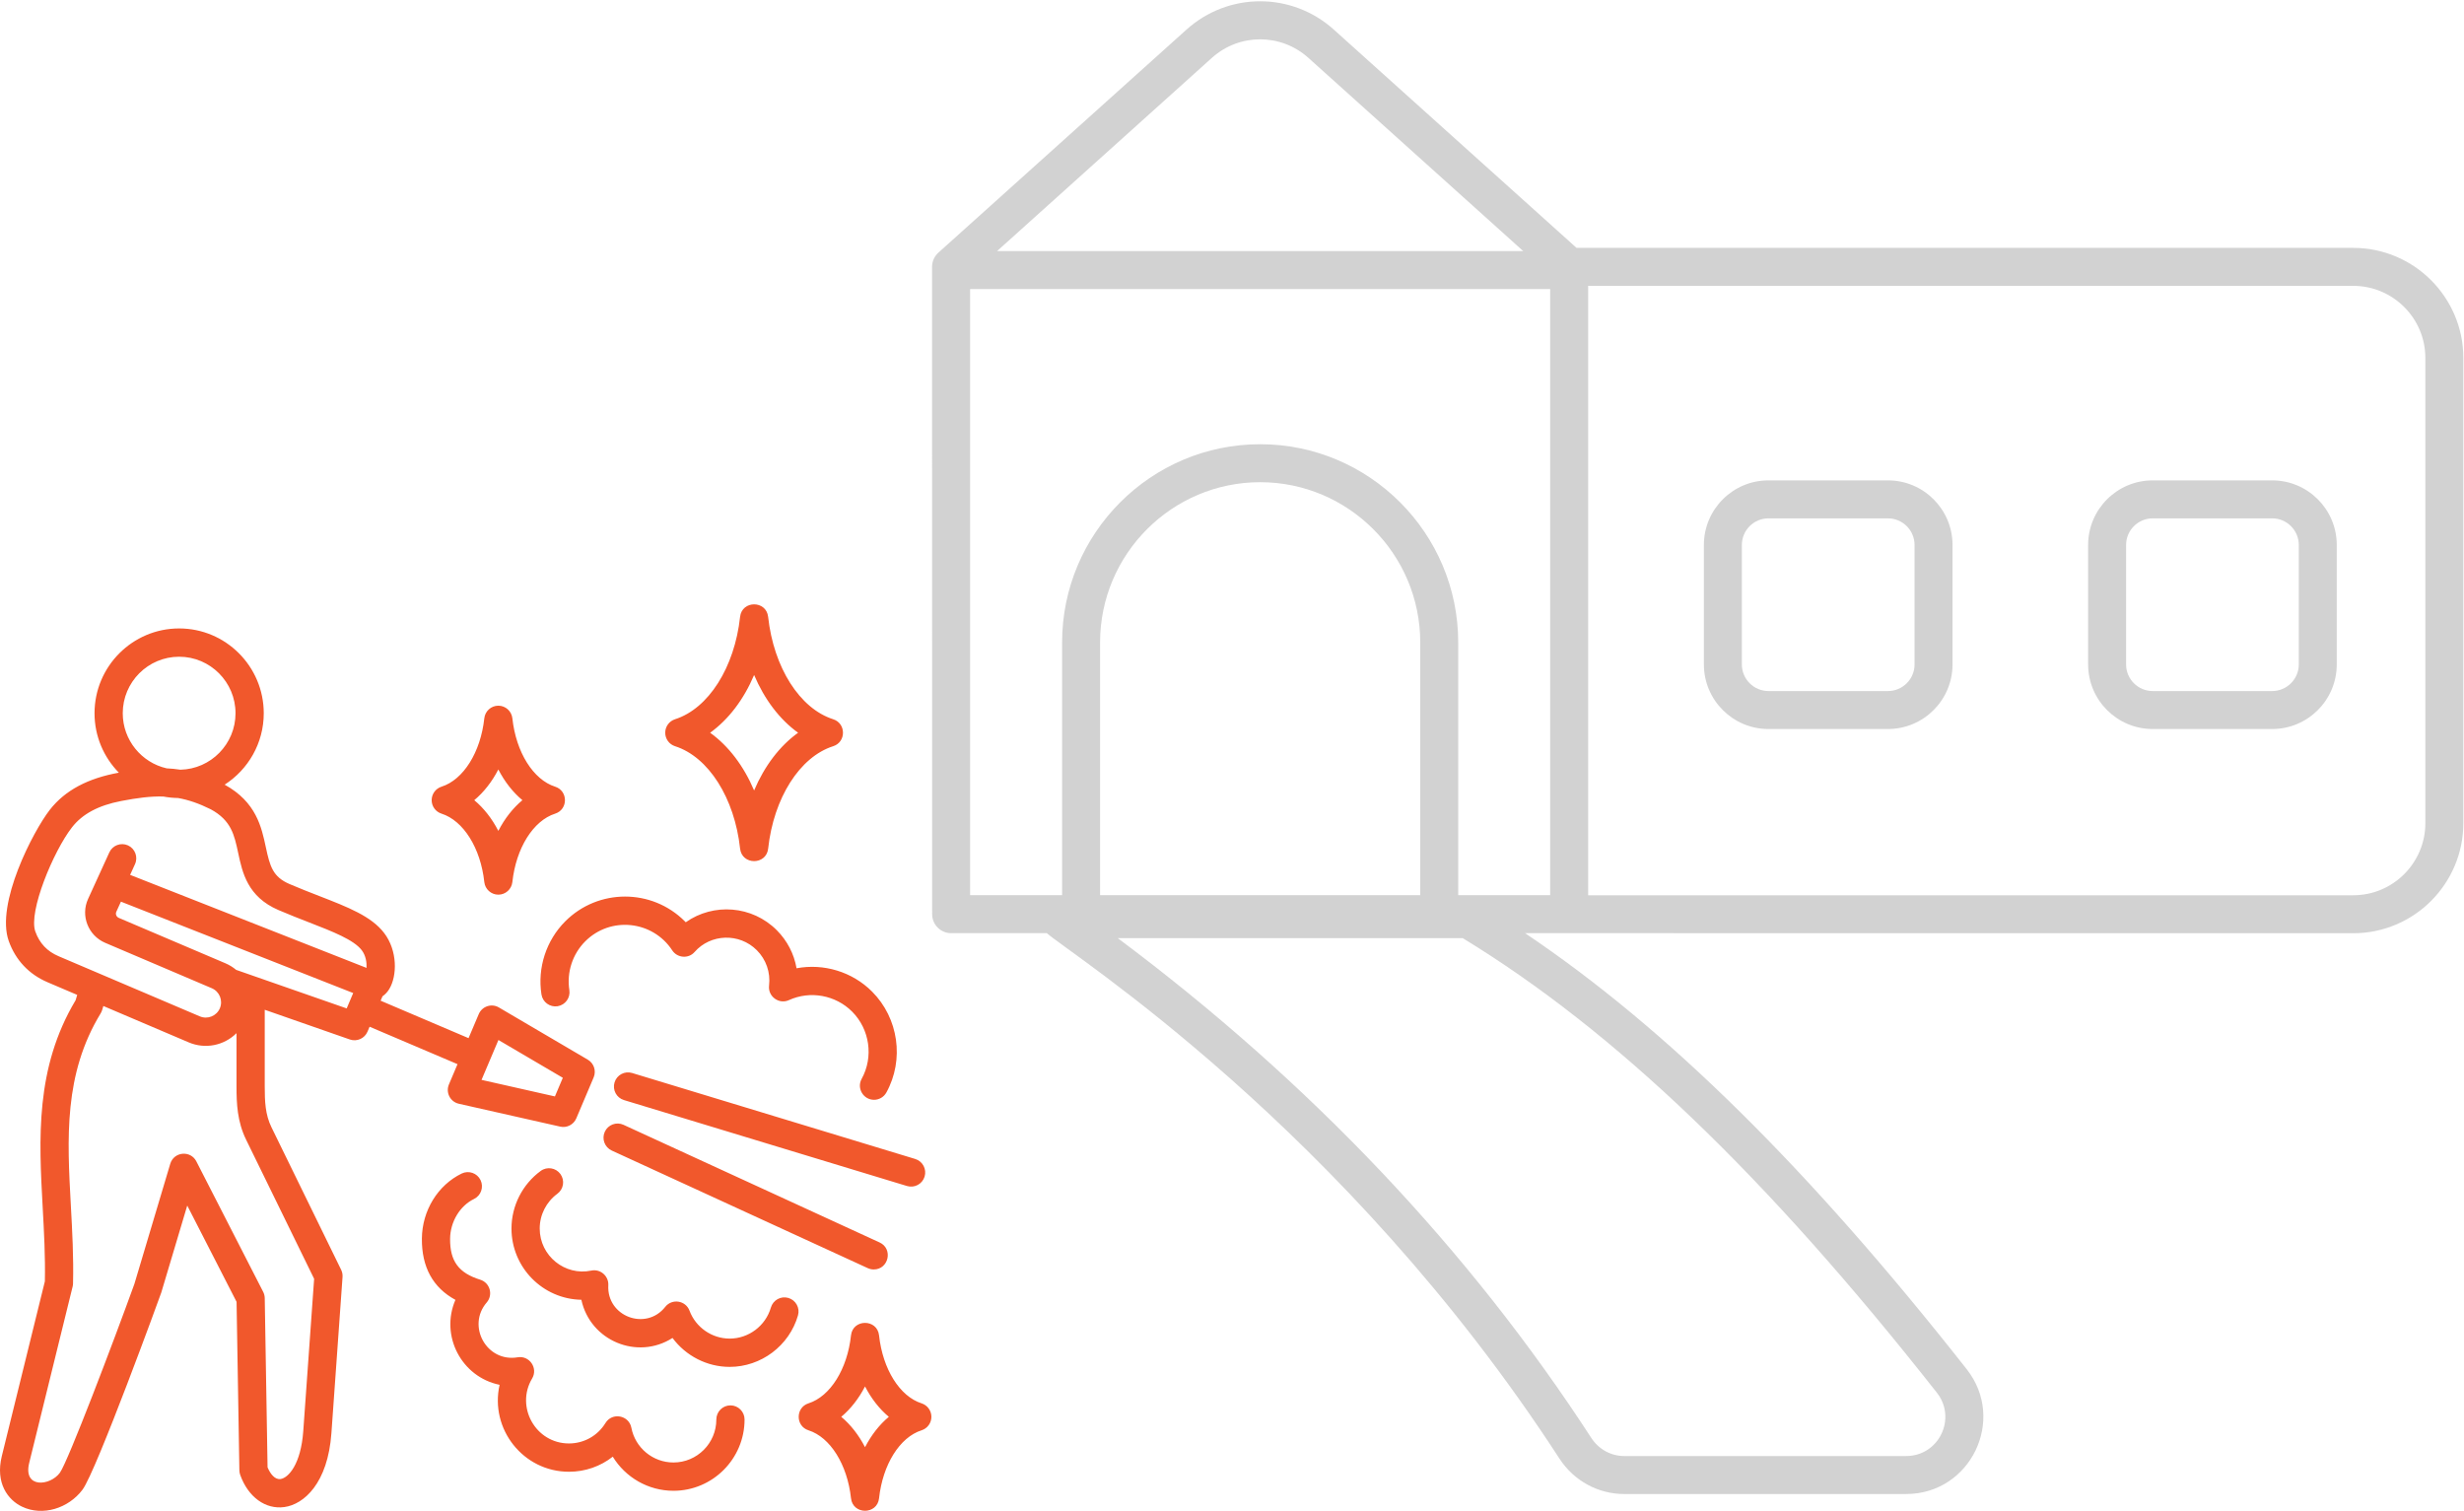 <svg xmlns="http://www.w3.org/2000/svg" width="791" height="485" viewBox="0 0 791 485" fill="none"><path d="M784.693 228.97L790.788 235.065V114.922C790.788 95.43 774.932 79.571 755.437 79.571H506.111C498.138 72.402 534.974 105.523 428.188 9.507C414.703 -2.621 394.37 -2.621 380.885 9.507C293.431 88.132 301.804 80.604 301.231 81.119C299.945 82.276 299.212 83.924 299.212 85.652C299.252 375.331 299.237 269.223 299.241 293.458C299.241 296.825 301.969 299.553 305.336 299.553H336.051C343.408 306.123 431.463 361.729 500.618 468.22C505.242 475.339 513.013 479.589 521.393 479.589H611.918C632.534 479.589 644.153 455.779 631.365 439.533C580.666 375.144 535.188 330.219 489.582 299.553C876.102 299.588 714.759 299.573 755.437 299.577C774.931 299.577 790.788 283.718 790.788 264.226V235.065L784.693 228.97L778.598 235.065V264.226C778.598 276.997 768.208 287.387 755.437 287.387H509.832V91.761H755.436C768.207 91.761 778.597 102.151 778.597 114.922V235.065C778.598 238.432 784.693 228.97 784.693 228.97ZM389.033 18.581C397.871 10.638 411.194 10.638 420.032 18.581C514.545 103.578 481.948 74.263 488.999 80.605H320.075C327.171 74.222 294.458 103.646 389.033 18.581ZM311.431 92.795H497.642V287.363H468.124V206.252C468.124 171.153 439.601 142.6 404.541 142.6C369.481 142.6 340.958 171.154 340.958 206.252V287.363H311.431V92.795ZM455.935 287.363H353.148V206.252C353.148 177.875 376.204 154.79 404.541 154.79C432.878 154.79 455.934 177.875 455.934 206.252L455.935 287.363ZM621.785 447.073C628.273 455.313 622.424 467.398 611.919 467.398H521.394C517.151 467.398 513.209 465.222 510.842 461.579C471.572 401.11 420.489 347.21 358.815 301.143H469.558C518.532 331.006 566.949 377.426 621.785 447.073Z" fill="#D2D2D2"></path><path d="M691.058 154.206C679.63 154.206 670.335 163.503 670.335 174.929V213.296C670.335 224.722 679.63 234.019 691.058 234.019H729.428C740.856 234.019 750.151 224.722 750.151 213.296V174.929C750.151 163.503 740.856 154.206 729.428 154.206H691.058ZM737.961 174.929V213.296C737.961 218.001 734.133 221.829 729.428 221.829H691.058C686.353 221.829 682.525 218.001 682.525 213.296V174.929C682.525 170.224 686.353 166.396 691.058 166.396H729.428C734.133 166.396 737.961 170.225 737.961 174.929Z" fill="#D2D2D2"></path><path d="M567.711 154.206C556.283 154.206 546.988 163.503 546.988 174.929V213.296C546.988 224.722 556.283 234.019 567.711 234.019H606.081C617.509 234.019 626.804 224.722 626.804 213.296V174.929C626.804 163.503 617.509 154.206 606.081 154.206H567.711ZM614.614 174.929V213.296C614.614 218.001 610.786 221.829 606.081 221.829H567.711C563.006 221.829 559.178 218.001 559.178 213.296V174.929C559.178 170.224 563.006 166.396 567.711 166.396H606.081C610.785 166.396 614.614 170.225 614.614 174.929Z" fill="#D2D2D2"></path><path fill-rule="evenodd" clip-rule="evenodd" d="M285.336 454.81C282.312 452.289 279.72 448.974 277.697 445.062C275.666 448.974 273.074 452.289 270.057 454.81C273.074 457.327 275.666 460.645 277.697 464.554C279.721 460.645 282.312 457.327 285.336 454.81ZM299 454.81C299 456.789 297.72 458.537 295.841 459.137C288.852 461.36 283.368 470.126 282.198 480.949C281.619 486.306 273.768 486.301 273.189 480.941C272.019 470.126 266.535 461.36 259.546 459.137C255.347 457.799 255.358 451.813 259.546 450.479C266.535 448.259 272.019 439.493 273.189 428.674C273.767 423.323 281.62 423.317 282.198 428.674C283.368 439.493 288.852 448.259 295.841 450.479C297.719 451.079 299 452.829 299 454.81ZM227.967 235.213C233.881 239.461 238.755 245.883 242.087 253.74C245.422 245.883 250.298 239.461 256.21 235.213C250.297 230.962 245.422 224.536 242.087 216.679C238.755 224.536 233.881 230.962 227.967 235.213ZM213.55 235.213C213.55 233.233 214.824 231.482 216.706 230.882C227.435 227.469 235.825 214.258 237.583 198.016C238.165 192.664 246.008 192.658 246.589 198.016C248.354 214.265 256.744 227.469 267.47 230.882C271.661 232.215 271.665 238.206 267.47 239.54C256.744 242.953 248.354 256.164 246.596 272.406C246.009 277.765 238.167 277.765 237.583 272.406C235.825 256.164 227.435 242.953 216.706 239.54C214.823 238.94 213.55 237.189 213.55 235.213ZM173.82 319.217C174.201 321.693 176.523 323.392 178.993 323.008C181.463 322.619 183.158 320.303 182.775 317.827C181.886 312.113 183.788 306.27 187.861 302.188C196.002 294.025 209.533 295.504 215.803 305.07C217.424 307.543 221.012 307.846 222.972 305.604C228.104 299.736 237.342 299.404 242.953 305.021C245.949 308.017 247.382 312.165 246.887 316.384C246.48 319.87 250.067 322.501 253.257 321.045C260.091 317.934 268.246 319.418 273.553 324.737C279.22 330.417 280.484 339.291 276.615 346.312C274.936 349.363 277.183 353.046 280.58 353.046C282.178 353.046 283.725 352.196 284.552 350.695C290.35 340.157 288.468 326.838 279.96 318.314C273.553 311.896 264.391 309.202 255.71 310.821C254.921 306.244 252.738 301.983 249.361 298.598C241.424 290.644 229.037 289.791 220.139 296.05C220.049 295.953 219.958 295.856 219.862 295.765C209.274 285.151 192.041 285.151 181.45 295.765C175.342 301.887 172.488 310.656 173.82 319.217ZM253.076 416.646C250.672 415.945 248.167 417.335 247.464 419.745C245.772 425.605 240.336 429.698 234.24 429.698C228.535 429.698 223.352 426.095 221.352 420.744C220.119 417.44 215.735 416.751 213.553 419.52C207.397 427.335 194.736 422.63 195.282 412.571C195.442 409.616 192.74 407.255 189.833 407.866C181.341 409.65 173.26 403.128 173.26 394.363C173.26 389.973 175.374 385.808 178.92 383.211C180.937 381.734 181.377 378.895 179.902 376.866C178.425 374.844 175.592 374.396 173.574 375.881C167.703 380.177 164.198 387.085 164.198 394.363C164.198 406.843 174.225 417.02 186.631 417.235C189.455 430.414 204.62 436.705 215.892 429.493C220.13 435.211 226.925 438.779 234.239 438.779C244.345 438.779 253.366 431.985 256.168 422.269C256.868 419.86 255.481 417.343 253.076 416.646ZM234.49 451.134C236.991 451.134 239.022 453.166 239.022 455.673C239.022 468.288 228.777 478.552 216.194 478.552C208.07 478.552 200.766 474.235 196.714 467.605C192.77 470.705 187.86 472.442 182.649 472.442C167.975 472.442 157.179 458.726 160.382 444.535C148.134 442.026 141.226 428.769 146.2 417.263C138.969 413.341 135.349 406.735 135.436 397.57C135.512 388.624 140.533 380.437 148.217 376.709C150.469 375.621 153.175 376.564 154.268 378.818C155.355 381.075 154.413 383.79 152.161 384.882C147.625 387.084 144.542 392.22 144.49 397.653C144.428 404.824 147.231 408.631 154.164 410.791C157.301 411.767 158.371 415.642 156.251 418.097C149.753 425.621 156.212 437.392 166.174 435.702C169.972 435.058 172.799 439.193 170.824 442.505C165.411 451.582 171.917 463.359 182.649 463.359C187.459 463.359 191.846 460.904 194.375 456.792C196.539 453.274 201.903 454.283 202.682 458.31C203.924 464.778 209.609 469.469 216.193 469.469C223.78 469.469 229.96 463.283 229.96 455.672C229.961 453.166 231.985 451.134 234.49 451.134ZM152.251 256.861C155.306 259.403 157.936 262.763 159.977 266.719C162.019 262.763 164.648 259.403 167.703 256.861C164.648 254.315 162.018 250.962 159.977 247.003C157.936 250.962 155.306 254.315 152.251 256.861ZM138.574 256.861C138.574 254.884 139.851 253.13 141.737 252.53C148.771 250.297 154.293 241.472 155.473 230.58C155.725 228.281 157.663 226.53 159.977 226.53C162.292 226.53 164.229 228.281 164.482 230.58C165.661 241.472 171.18 250.297 178.217 252.53C182.404 253.862 182.417 259.849 178.217 261.188C171.18 263.428 165.661 272.246 164.482 283.145C164.229 285.444 162.291 287.195 159.977 287.195C157.662 287.195 155.725 285.444 155.473 283.145C154.292 272.246 148.771 263.428 141.737 261.188C139.851 260.588 138.574 258.838 138.574 256.861ZM111.293 323.708L112.078 321.856L113.386 318.77L38.825 289.435L37.337 292.691C37.009 293.408 37.341 294.307 38.143 294.646L72.358 309.217C73.614 309.754 74.773 310.465 75.815 311.336L111.293 323.708ZM78.995 365.825L100.844 410.508L97.356 459.38C96.599 470.046 92.575 474.432 90.056 474.779C88.239 475.032 86.766 473.107 85.894 471.031L84.987 416.687C84.973 415.99 84.803 415.307 84.485 414.689L63.03 372.805C61.175 369.192 55.83 369.664 54.657 373.582L43.135 412.179C36.392 430.834 21.901 468.967 19.247 472.733C16.115 477.043 7.336 477.887 9.376 469.598L23.313 413.011C23.393 412.692 23.437 412.366 23.445 412.04C23.652 403.544 23.192 395.174 22.749 387.077C21.555 365.353 20.428 344.825 32.323 325.281C32.749 324.585 32.936 323.745 33.178 322.934L60.615 334.623C65.856 336.849 71.909 335.655 75.925 331.651V348.784C75.926 354.226 76.161 360.031 78.995 365.825ZM32.047 312.588L18.813 306.953C15.132 305.386 12.686 302.789 11.34 299.016C9.07 292.66 17.138 273.245 23.11 265.578C26.439 261.295 31.601 258.535 38.884 257.131C44.032 256.139 48.329 255.571 52.422 255.689C53.962 255.98 55.547 256.143 57.166 256.167C60.508 256.76 63.881 257.912 67.66 259.791C74.237 263.362 75.227 267.999 76.476 273.862C77.808 280.104 79.465 287.871 89.382 292.129C92.794 293.592 96.018 294.851 99.139 296.061C106.882 299.071 113.563 301.675 116.131 305.028C117.466 306.773 117.76 309.033 117.667 310.701L41.77 280.839L43.337 277.406C44.378 275.124 43.378 272.43 41.105 271.386C38.829 270.346 36.14 271.344 35.099 273.622L28.276 288.561C25.808 293.96 28.32 300.333 33.777 302.656L67.989 317.227C70.477 318.285 71.639 321.173 70.583 323.666C69.537 326.136 66.636 327.32 64.158 326.263L32.047 312.588ZM39.406 228.954C39.406 237.578 45.448 244.811 53.508 246.645C54.979 246.711 56.439 246.86 57.906 247.082C67.701 246.871 75.607 238.826 75.607 228.953C75.607 218.949 67.486 210.815 57.508 210.815C47.526 210.815 39.406 218.95 39.406 228.954ZM154.583 346.646L160.011 333.844L180.678 345.98L178.141 351.962L154.583 346.646ZM118.648 329.586L117.974 331.174C117.029 333.399 114.528 334.452 112.317 333.684L84.987 324.145V348.786C84.987 353.519 85.146 357.773 87.132 361.83L109.518 407.612C109.867 408.326 110.023 409.135 109.96 409.932L106.393 460.021C105.244 476.184 97.536 482.914 91.291 483.774C85.215 484.616 79.652 480.559 77.112 473.454C76.943 472.983 76.856 472.49 76.846 471.994L75.943 417.897L60.11 386.994L51.779 414.901C51.619 415.453 30.899 472.319 26.491 478.194C21.983 484.2 13.706 486.8 7.094 483.659C2.545 481.499 -1.555 476.092 0.583 467.417L14.402 411.323C14.571 403.351 14.129 395.337 13.703 387.58C12.495 365.596 11.246 342.863 24.28 321.069L24.786 319.364L15.271 315.307C9.302 312.772 4.991 308.194 2.808 302.074C-1.458 290.118 10.645 266.83 15.967 259.988C20.947 253.588 28.37 249.808 38.156 248.032C33.332 243.119 30.347 236.378 30.347 228.953C30.347 213.942 42.533 201.733 57.51 201.733C72.485 201.733 84.671 213.942 84.671 228.953C84.671 238.576 79.657 247.041 72.118 251.881C82.238 257.446 83.958 265.491 85.338 271.962C86.66 278.148 87.598 281.487 92.954 283.786C96.22 285.19 99.372 286.414 102.42 287.6C111.8 291.244 119.214 294.13 123.325 299.508C127.639 305.157 127.535 313.236 124.965 317.487C124.366 318.468 123.622 319.249 122.795 319.811L122.189 321.229L150.415 333.252L153.688 325.54C154.756 323.023 157.793 322.012 160.148 323.393L188.699 340.162C190.665 341.32 191.467 343.754 190.578 345.852L185.004 359.005C184.139 361.036 181.935 362.142 179.838 361.654L147.293 354.31C144.536 353.688 143.009 350.719 144.117 348.106L146.874 341.605L118.648 329.586ZM197.282 347.464C198.005 345.065 200.531 343.709 202.928 344.437L293.792 372.032C296.19 372.757 297.543 375.288 296.82 377.691C296.085 380.113 293.547 381.436 291.166 380.718L200.302 353.13C197.905 352.399 196.552 349.867 197.282 347.464ZM282.371 398.836C286.778 400.863 285.306 407.505 280.482 407.505C279.852 407.505 279.205 407.369 278.596 407.092L196.382 369.331C194.112 368.283 193.109 365.589 194.154 363.308C195.192 361.029 197.888 360.031 200.157 361.071L282.371 398.836Z" fill="#F1582C"></path></svg>